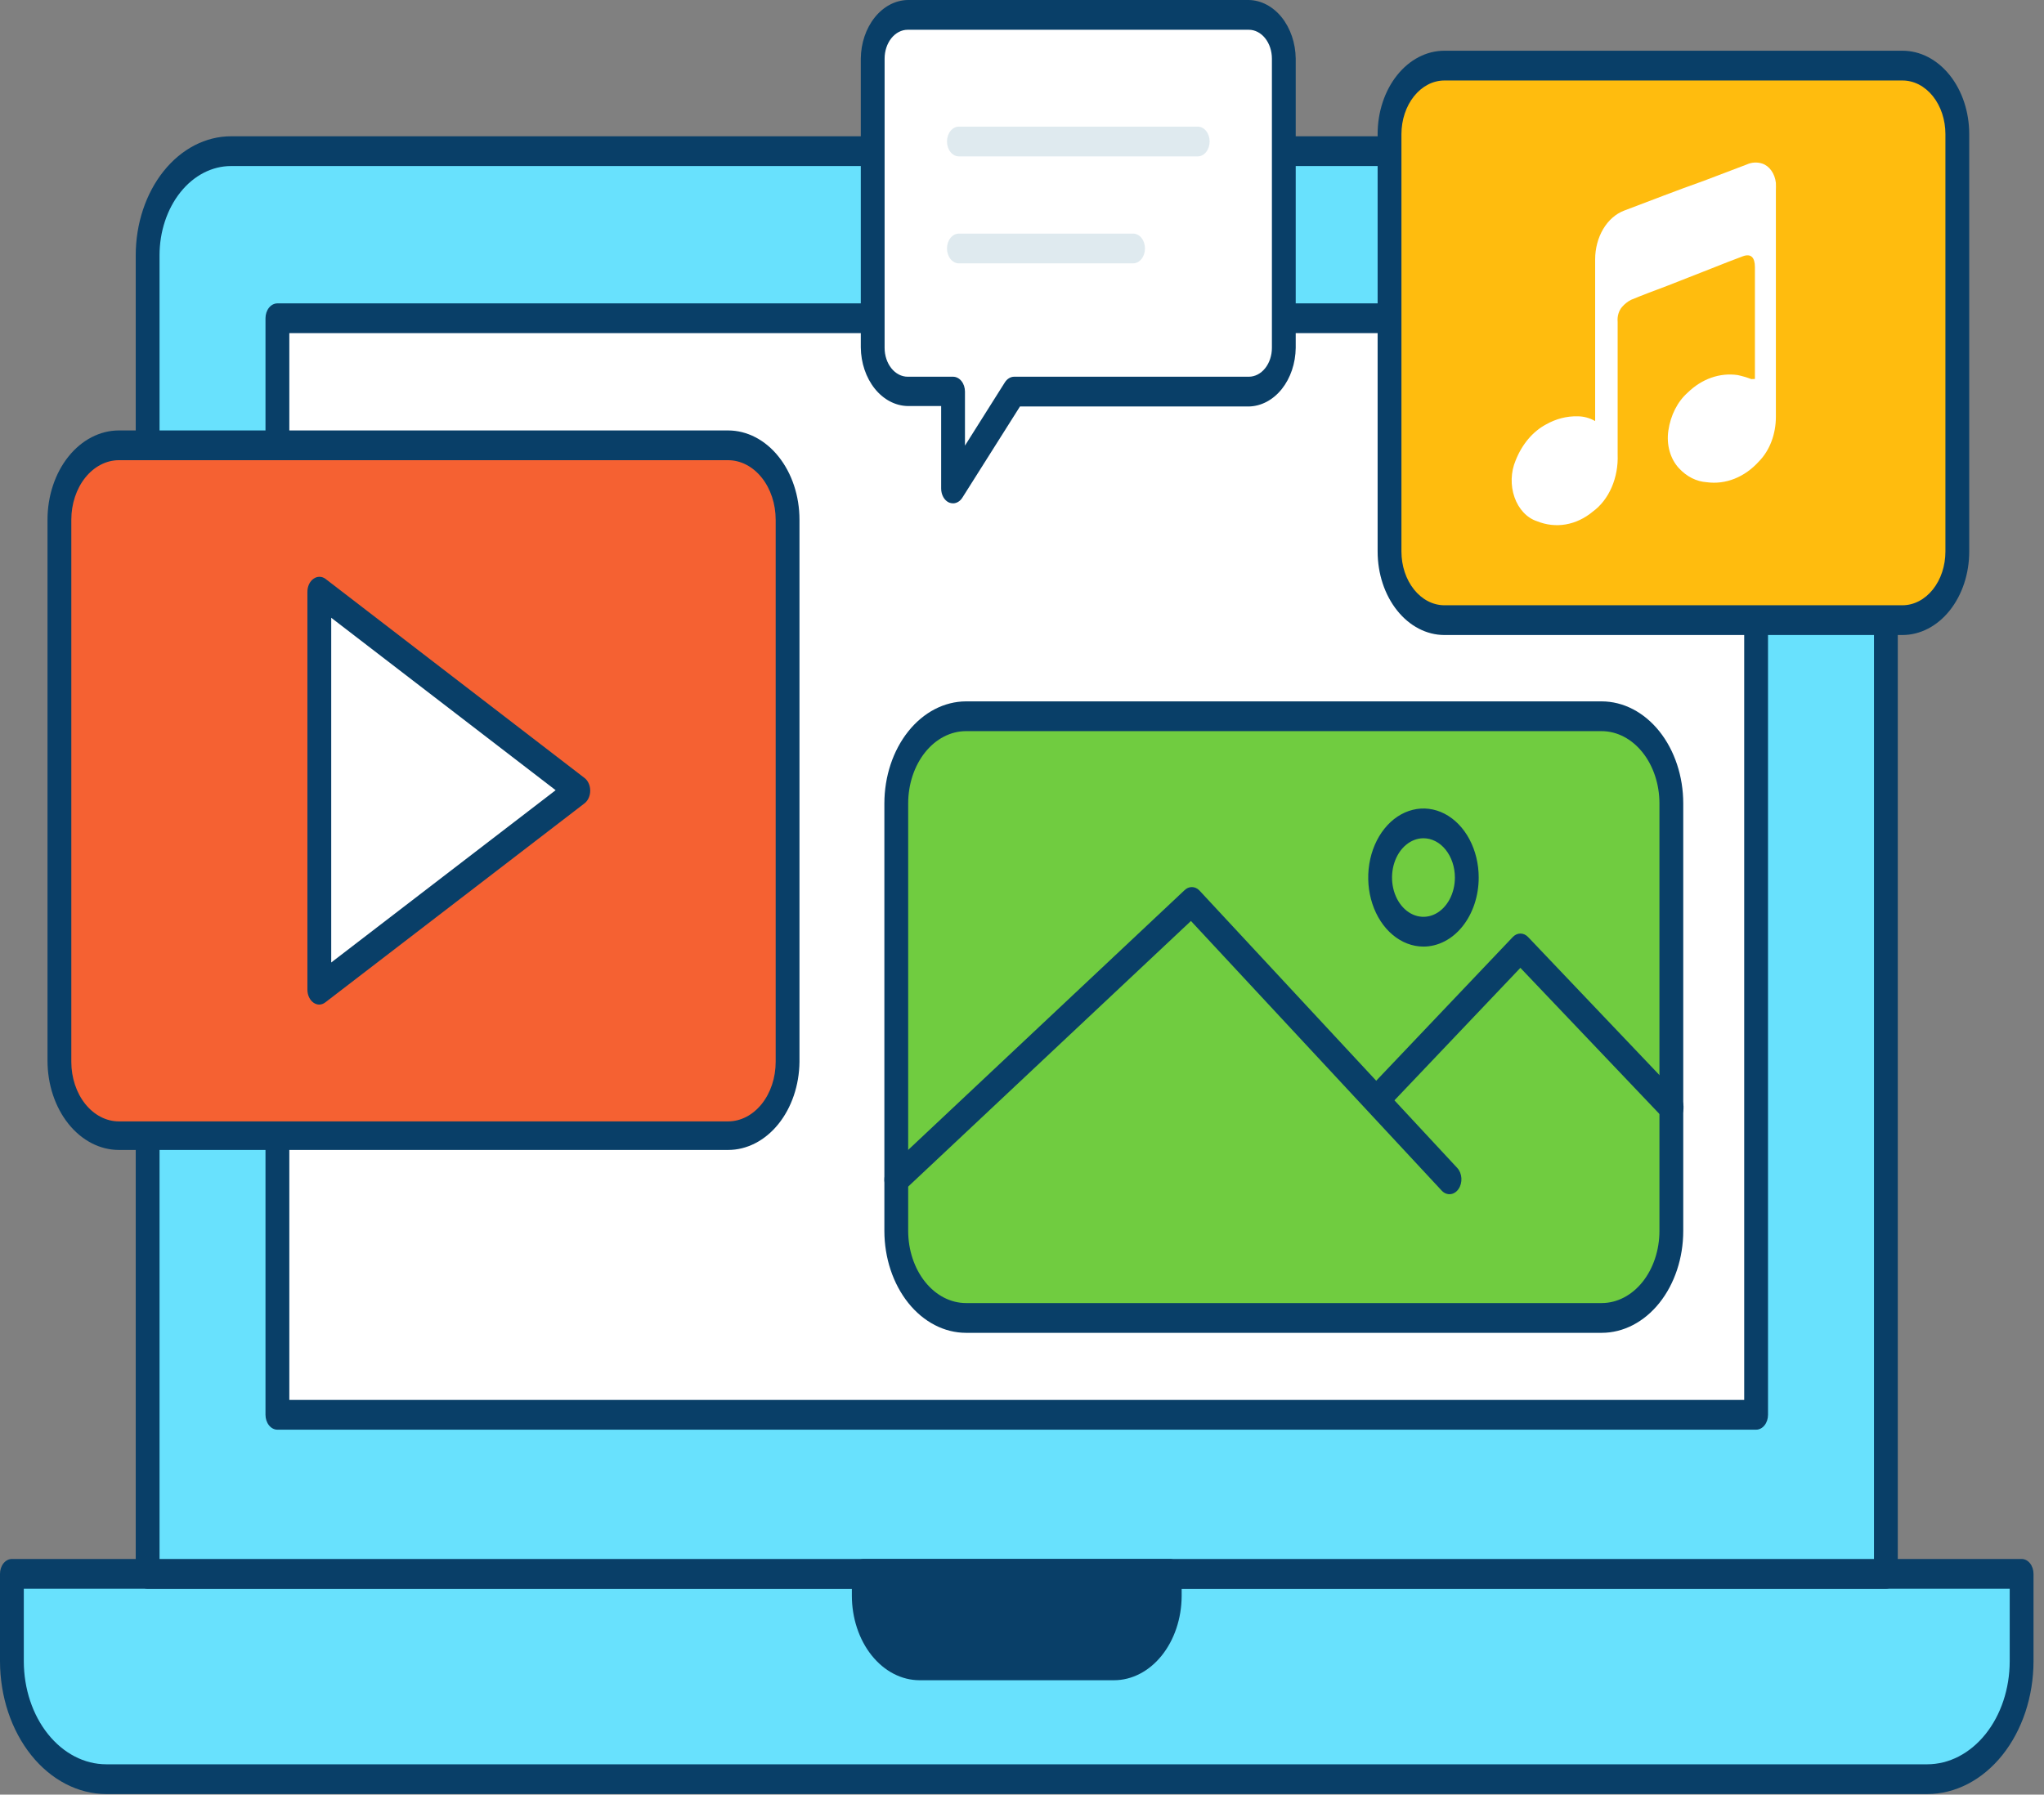 <svg width="156" height="137" viewBox="0 0 156 137" fill="none" xmlns="http://www.w3.org/2000/svg">
<rect x="0" y="0" width="156" height="137" fill="#808080" stroke="none"/>
<g id="&#240;&#159;&#166;&#134; illustration &#34;Digital content&#34;">
<path id="Vector" d="M0.909 120.148H154.291V126.816C154.291 129.204 153.532 131.495 152.181 133.185C150.829 134.874 148.997 135.823 147.086 135.823H8.114C6.203 135.823 4.37 134.874 3.019 133.185C1.668 131.495 0.909 129.204 0.909 126.816V120.148Z" fill="#68E1FD"/>
<path id="Vector_2" d="M147.086 136.959H8.114C5.965 136.956 3.903 135.888 2.383 133.988C0.862 132.089 0.005 129.514 0 126.827V120.148C0 119.847 0.096 119.558 0.266 119.345C0.437 119.132 0.668 119.012 0.909 119.012H154.291C154.532 119.012 154.763 119.132 154.934 119.345C155.104 119.558 155.2 119.847 155.2 120.148V126.827C155.195 129.514 154.338 132.089 152.818 133.988C151.297 135.888 149.235 136.956 147.086 136.959ZM1.817 121.284V126.827C1.82 128.913 2.484 130.912 3.665 132.385C4.846 133.859 6.446 134.687 8.114 134.687H147.086C148.754 134.687 150.354 133.859 151.535 132.385C152.716 130.912 153.38 128.913 153.383 126.827V121.284H1.817Z" fill="#093F68"/>
<path id="Vector_3" d="M17.628 11.495H137.572C139.259 11.495 140.877 12.332 142.07 13.823C143.262 15.314 143.933 17.337 143.933 19.445V120.103H11.267V19.491C11.263 18.443 11.424 17.404 11.741 16.434C12.059 15.464 12.526 14.582 13.117 13.839C13.709 13.096 14.412 12.507 15.186 12.104C15.96 11.702 16.79 11.495 17.628 11.495Z" fill="#68E1FD"/>
<path id="Vector_4" d="M143.933 121.284H11.268C11.027 121.284 10.795 121.165 10.625 120.951C10.454 120.738 10.359 120.45 10.359 120.148V19.491C10.359 17.081 11.125 14.77 12.488 13.066C13.851 11.362 15.7 10.404 17.628 10.404H137.572C139.5 10.404 141.349 11.362 142.712 13.066C144.075 14.77 144.841 17.081 144.841 19.491V120.148C144.841 120.45 144.745 120.738 144.575 120.951C144.405 121.165 144.174 121.284 143.933 121.284ZM12.176 119.013H143.024V19.491C143.024 17.683 142.45 15.95 141.427 14.672C140.405 13.394 139.018 12.676 137.572 12.676H17.628C16.182 12.676 14.795 13.394 13.773 14.672C12.751 15.95 12.176 17.683 12.176 19.491V119.013Z" fill="#093F68"/>
<path id="Vector_5" d="M21.172 24.296H134.037V108.018H21.172V24.296Z" fill="white"/>
<path id="Vector_6" d="M134.028 109.142H21.172C20.931 109.142 20.7 109.022 20.529 108.809C20.359 108.596 20.263 108.308 20.263 108.006V24.296C20.263 23.994 20.359 23.705 20.529 23.492C20.7 23.279 20.931 23.16 21.172 23.16H134.028C134.269 23.16 134.5 23.279 134.671 23.492C134.841 23.705 134.937 23.994 134.937 24.296V108.006C134.937 108.308 134.841 108.596 134.671 108.809C134.5 109.022 134.269 109.142 134.028 109.142ZM22.081 106.87H133.119V25.431H22.081V106.87Z" fill="#093F68"/>
<path id="Vector_7" d="M65.924 120.148H89.285V121.863C89.285 123.276 88.836 124.631 88.037 125.63C87.238 126.629 86.154 127.19 85.024 127.19H70.176C69.046 127.19 67.962 126.629 67.163 125.63C66.364 124.631 65.915 123.276 65.915 121.863V120.205L65.924 120.148Z" fill="#093F68"/>
<path id="Vector_8" d="M85.024 128.269H70.176C68.806 128.266 67.494 127.584 66.526 126.373C65.558 125.161 65.015 123.519 65.015 121.807V120.148C65.015 119.847 65.111 119.558 65.281 119.345C65.451 119.132 65.683 119.012 65.924 119.012H89.276C89.517 119.012 89.748 119.132 89.919 119.345C90.089 119.558 90.185 119.847 90.185 120.148V121.863C90.173 123.566 89.624 125.193 88.658 126.393C87.692 127.592 86.386 128.267 85.024 128.269ZM66.85 121.284V121.863C66.85 122.973 67.203 124.037 67.829 124.823C68.456 125.609 69.307 126.052 70.194 126.055H85.042C85.93 126.052 86.78 125.609 87.407 124.823C88.034 124.037 88.386 122.973 88.386 121.863V121.341L66.85 121.284Z" fill="#093F68"/>
<path id="Vector_9" d="M77.6 18.185C78.092 18.185 78.49 17.686 78.49 17.072C78.49 16.457 78.092 15.958 77.6 15.958C77.108 15.958 76.71 16.457 76.71 17.072C76.71 17.686 77.108 18.185 77.6 18.185Z" fill="#68E1FD"/>
<path id="Vector_10" d="M77.6 19.32C77.241 19.32 76.889 19.187 76.59 18.938C76.291 18.688 76.059 18.333 75.921 17.918C75.784 17.503 75.748 17.046 75.818 16.606C75.888 16.165 76.061 15.76 76.315 15.443C76.569 15.125 76.893 14.909 77.246 14.821C77.598 14.733 77.963 14.778 78.296 14.95C78.628 15.122 78.911 15.413 79.111 15.787C79.311 16.16 79.417 16.6 79.417 17.049C79.417 17.651 79.226 18.229 78.885 18.655C78.544 19.081 78.082 19.32 77.6 19.32Z" fill="#093F68"/>
<path id="Vector_11" d="M122.243 54.679H73.72C70.784 54.679 68.404 57.654 68.404 61.324V93.967C68.404 97.637 70.784 100.612 73.72 100.612H122.243C125.178 100.612 127.558 97.637 127.558 93.967V61.324C127.558 57.654 125.178 54.679 122.243 54.679Z" fill="#70CC40"/>
<g id="Group">
<path id="Vector_12" d="M122.243 101.748H73.72C72.07 101.745 70.488 100.924 69.321 99.466C68.155 98.007 67.498 96.03 67.496 93.967V61.335C67.498 59.271 68.154 57.293 69.321 55.833C70.487 54.372 72.069 53.549 73.72 53.543H122.243C123.894 53.546 125.477 54.368 126.645 55.829C127.812 57.29 128.467 59.27 128.467 61.335V93.967C128.467 96.031 127.811 98.01 126.644 99.469C125.477 100.928 123.893 101.748 122.243 101.748ZM73.72 55.815C72.55 55.818 71.429 56.401 70.603 57.436C69.777 58.471 69.313 59.873 69.313 61.335V93.967C69.315 95.427 69.78 96.827 70.606 97.859C71.432 98.892 72.552 99.473 73.72 99.476H122.243C123.411 99.476 124.532 98.896 125.359 97.863C126.185 96.829 126.65 95.428 126.65 93.967V61.335C126.65 59.873 126.186 58.471 125.359 57.436C124.533 56.401 123.412 55.818 122.243 55.815H73.72Z" fill="#093F68"/>
<path id="Vector_13" d="M68.404 91.196C68.263 91.196 68.124 91.155 67.998 91.076C67.872 90.997 67.762 90.883 67.677 90.742C67.606 90.622 67.554 90.487 67.524 90.342C67.494 90.198 67.488 90.047 67.505 89.9C67.522 89.752 67.562 89.61 67.622 89.481C67.683 89.353 67.764 89.241 67.859 89.151L90.394 67.968C90.555 67.807 90.755 67.719 90.962 67.719C91.168 67.719 91.369 67.807 91.53 67.968L111.221 89.163C111.404 89.36 111.517 89.64 111.535 89.942C111.552 90.243 111.474 90.541 111.316 90.77C111.158 90.999 110.934 91.14 110.693 91.162C110.452 91.185 110.213 91.087 110.03 90.889L90.894 70.308L68.94 90.935C68.789 91.092 68.601 91.184 68.404 91.196Z" fill="#093F68"/>
<path id="Vector_14" d="M127.577 85.676C127.363 85.673 127.157 85.576 126.995 85.403L116.037 73.886L105.923 84.528C105.833 84.637 105.727 84.721 105.61 84.776C105.493 84.831 105.368 84.855 105.244 84.846C105.119 84.838 104.997 84.798 104.885 84.728C104.774 84.658 104.675 84.561 104.594 84.441C104.514 84.321 104.455 84.182 104.42 84.032C104.384 83.883 104.374 83.725 104.39 83.571C104.405 83.416 104.446 83.267 104.51 83.132C104.574 82.998 104.659 82.882 104.76 82.791L115.455 71.535C115.619 71.362 115.827 71.267 116.041 71.267C116.256 71.267 116.463 71.362 116.627 71.535L128.167 83.665C128.259 83.761 128.334 83.879 128.389 84.012C128.444 84.144 128.477 84.289 128.487 84.438C128.497 84.587 128.484 84.736 128.448 84.879C128.412 85.021 128.353 85.153 128.276 85.267C128.191 85.395 128.084 85.498 127.963 85.569C127.842 85.639 127.71 85.676 127.577 85.676Z" fill="#093F68"/>
<path id="Vector_15" d="M108.631 72.262C107.797 72.26 106.983 71.948 106.291 71.368C105.599 70.787 105.06 69.964 104.742 69C104.424 68.037 104.342 66.978 104.506 65.956C104.67 64.935 105.072 63.997 105.662 63.261C106.252 62.525 107.003 62.024 107.821 61.822C108.638 61.619 109.486 61.724 110.256 62.123C111.025 62.523 111.683 63.198 112.146 64.065C112.609 64.931 112.856 65.95 112.856 66.991C112.856 67.684 112.747 68.371 112.534 69.011C112.322 69.651 112.011 70.233 111.618 70.722C111.226 71.212 110.76 71.6 110.247 71.864C109.735 72.128 109.185 72.263 108.631 72.262ZM108.631 63.993C108.157 63.995 107.694 64.173 107.301 64.504C106.907 64.835 106.601 65.304 106.421 65.852C106.241 66.4 106.195 67.002 106.288 67.583C106.382 68.164 106.611 68.698 106.947 69.116C107.283 69.534 107.71 69.818 108.175 69.933C108.64 70.048 109.122 69.988 109.56 69.761C109.998 69.533 110.372 69.149 110.635 68.656C110.898 68.163 111.039 67.584 111.039 66.991C111.039 66.597 110.976 66.206 110.855 65.841C110.734 65.477 110.557 65.146 110.333 64.867C110.109 64.588 109.844 64.368 109.552 64.218C109.26 64.068 108.947 63.991 108.631 63.993Z" fill="#093F68"/>
</g>
<path id="Vector_16" d="M55.565 34.041H9.078C6.588 34.041 4.571 36.563 4.571 39.675V81.064C4.571 84.176 6.588 86.698 9.078 86.698H55.565C58.054 86.698 60.072 84.176 60.072 81.064V39.675C60.072 36.563 58.054 34.041 55.565 34.041Z" fill="#F56132"/>
<path id="Vector_17" d="M55.565 87.788H9.078C7.632 87.788 6.245 87.07 5.222 85.792C4.2 84.514 3.626 82.781 3.626 80.973V39.675C3.626 37.867 4.2 36.134 5.222 34.856C6.245 33.578 7.632 32.86 9.078 32.86H55.565C57.011 32.86 58.398 33.578 59.42 34.856C60.443 36.134 61.017 37.867 61.017 39.675V81.064C60.998 82.856 60.415 84.566 59.395 85.825C58.374 87.083 56.998 87.789 55.565 87.788ZM9.078 35.131C8.114 35.131 7.189 35.61 6.507 36.462C5.826 37.314 5.443 38.47 5.443 39.675V81.064C5.443 82.269 5.826 83.425 6.507 84.277C7.189 85.129 8.114 85.608 9.078 85.608H55.565C56.529 85.608 57.453 85.129 58.135 84.277C58.817 83.425 59.2 82.269 59.2 81.064V39.675C59.2 38.47 58.817 37.314 58.135 36.462C57.453 35.61 56.529 35.131 55.565 35.131H9.078Z" fill="#093F68"/>
<path id="Vector_18" d="M44.143 60.369L24.37 75.555V45.183L44.143 60.369Z" fill="white"/>
<path id="Vector_19" d="M24.37 76.691C24.214 76.691 24.061 76.64 23.925 76.544C23.785 76.445 23.668 76.302 23.587 76.128C23.505 75.954 23.462 75.757 23.462 75.555V45.183C23.46 44.98 23.503 44.78 23.584 44.604C23.666 44.429 23.783 44.283 23.925 44.184C24.063 44.084 24.22 44.032 24.379 44.032C24.539 44.032 24.696 44.084 24.834 44.184L44.615 59.393C44.747 59.494 44.855 59.637 44.931 59.806C45.006 59.974 45.045 60.165 45.045 60.358C45.045 60.551 45.006 60.742 44.931 60.91C44.855 61.08 44.747 61.222 44.615 61.324L24.843 76.51C24.702 76.624 24.538 76.686 24.37 76.691ZM25.279 47.16V73.477L42.407 60.324L25.279 47.16Z" fill="#093F68"/>
<path id="Vector_20" d="M95.31 1.136H69.277C68.925 1.134 68.578 1.22 68.253 1.387C67.928 1.554 67.633 1.8 67.385 2.111C67.137 2.421 66.94 2.79 66.806 3.196C66.672 3.601 66.604 4.036 66.605 4.475V26.556C66.605 27.441 66.887 28.291 67.388 28.917C67.889 29.543 68.568 29.895 69.277 29.895H72.739V37.289L77.4 29.895H95.31C96.018 29.895 96.698 29.543 97.199 28.917C97.7 28.291 97.981 27.441 97.981 26.556V4.475C97.983 4.036 97.914 3.601 97.78 3.196C97.647 2.79 97.45 2.421 97.201 2.111C96.953 1.8 96.658 1.554 96.334 1.387C96.009 1.22 95.661 1.134 95.31 1.136Z" fill="white"/>
<path id="Vector_21" d="M72.739 38.425C72.637 38.423 72.536 38.404 72.439 38.368C72.26 38.29 72.105 38.144 71.996 37.951C71.887 37.757 71.829 37.526 71.83 37.289V30.997H69.277C68.332 30.979 67.429 30.502 66.761 29.667C66.092 28.831 65.71 27.703 65.697 26.522V4.475C65.71 3.294 66.092 2.166 66.761 1.33C67.429 0.495 68.332 0.018 69.277 0H95.31C96.255 0.018 97.157 0.495 97.826 1.33C98.494 2.166 98.876 3.294 98.89 4.475V26.556C98.876 27.737 98.494 28.865 97.826 29.701C97.157 30.536 96.255 31.013 95.31 31.031H77.845L73.447 37.994C73.363 38.127 73.255 38.236 73.132 38.31C73.01 38.385 72.875 38.424 72.739 38.425ZM69.277 2.272C68.809 2.272 68.361 2.504 68.03 2.917C67.7 3.33 67.514 3.891 67.514 4.475V26.556C67.514 27.14 67.7 27.701 68.03 28.114C68.361 28.527 68.809 28.759 69.277 28.759H72.739C72.98 28.759 73.211 28.879 73.381 29.092C73.552 29.305 73.647 29.594 73.647 29.895V34.018L76.691 29.191C76.776 29.057 76.884 28.949 77.006 28.874C77.129 28.799 77.264 28.76 77.4 28.759H95.31C95.777 28.759 96.226 28.527 96.556 28.114C96.887 27.701 97.073 27.14 97.073 26.556V4.475C97.073 3.891 96.887 3.33 96.556 2.917C96.226 2.504 95.777 2.272 95.31 2.272H69.277Z" fill="#093F68"/>
<path id="Vector_22" d="M91.412 11.938H73.184C72.943 11.938 72.712 11.818 72.541 11.605C72.371 11.392 72.275 11.103 72.275 10.802C72.275 10.501 72.371 10.212 72.541 9.999C72.712 9.786 72.943 9.666 73.184 9.666H91.412C91.653 9.666 91.884 9.786 92.054 9.999C92.225 10.212 92.32 10.501 92.32 10.802C92.32 11.103 92.225 11.392 92.054 11.605C91.884 11.818 91.653 11.938 91.412 11.938Z" fill="#DFEAEF"/>
<path id="Vector_23" d="M86.478 20.104H73.184C72.943 20.104 72.712 19.985 72.541 19.772C72.371 19.559 72.275 19.27 72.275 18.968C72.275 18.667 72.371 18.378 72.541 18.165C72.712 17.952 72.943 17.833 73.184 17.833H86.478C86.719 17.833 86.95 17.952 87.12 18.165C87.291 18.378 87.386 18.667 87.386 18.968C87.386 19.27 87.291 19.559 87.12 19.772C86.95 19.985 86.719 20.104 86.478 20.104Z" fill="#DFEAEF"/>
<path id="Vector_24" d="M145.205 5.009H110.239C107.926 5.009 106.05 7.353 106.05 10.245V42.105C106.05 44.997 107.926 47.342 110.239 47.342H145.205C147.518 47.342 149.394 44.997 149.394 42.105V10.245C149.394 7.353 147.518 5.009 145.205 5.009Z" fill="#FFBC0E"/>
<path id="Vector_25" d="M145.205 48.477H110.23C108.88 48.474 107.586 47.802 106.632 46.607C105.677 45.412 105.142 43.793 105.142 42.105V10.234C105.142 8.547 105.678 6.929 106.632 5.736C107.586 4.543 108.881 3.873 110.23 3.873H145.205C146.554 3.873 147.849 4.543 148.803 5.736C149.757 6.929 150.293 8.547 150.293 10.234V42.105C150.293 43.793 149.757 45.412 148.803 46.607C147.849 47.802 146.555 48.474 145.205 48.477ZM110.23 6.145C109.363 6.148 108.533 6.58 107.92 7.346C107.307 8.112 106.961 9.15 106.959 10.234V42.105C106.959 43.191 107.303 44.232 107.917 45.001C108.53 45.769 109.362 46.203 110.23 46.206H145.205C146.073 46.203 146.905 45.769 147.518 45.001C148.132 44.232 148.476 43.191 148.476 42.105V10.234C148.476 9.697 148.391 9.165 148.227 8.669C148.062 8.173 147.822 7.722 147.518 7.342C147.214 6.963 146.853 6.662 146.457 6.456C146.06 6.251 145.634 6.145 145.205 6.145H110.23Z" fill="#093F68"/>
<path id="Vector_26" d="M133.937 28.93V20.399C133.937 19.65 133.637 19.343 133.029 19.559C132.229 19.854 131.429 20.172 130.63 20.49L127.213 21.831C126.304 22.171 125.396 22.512 124.487 22.887C124.233 23.015 123.999 23.2 123.797 23.432C123.673 23.575 123.577 23.752 123.519 23.95C123.46 24.147 123.44 24.359 123.46 24.568V34.688C123.496 35.562 123.338 36.431 123.005 37.2C122.671 37.97 122.175 38.609 121.57 39.05C120.95 39.569 120.243 39.905 119.503 40.033C118.763 40.161 118.01 40.077 117.3 39.788C116.923 39.665 116.573 39.437 116.277 39.121C115.981 38.805 115.745 38.409 115.589 37.963C115.432 37.517 115.359 37.033 115.373 36.547C115.388 36.06 115.49 35.584 115.673 35.154C116.161 33.913 116.99 32.934 118.008 32.394C118.759 31.972 119.575 31.762 120.398 31.781C120.862 31.78 121.321 31.904 121.743 32.144V31.826C121.743 27.817 121.743 23.796 121.743 19.786C121.746 18.957 121.962 18.15 122.357 17.484C122.753 16.818 123.308 16.328 123.942 16.083C125.968 15.322 127.986 14.527 130.012 13.812L133.301 12.562C133.68 12.388 134.091 12.36 134.482 12.483C134.756 12.57 135.002 12.757 135.19 13.02C135.378 13.283 135.498 13.61 135.537 13.959C135.545 14.16 135.545 14.361 135.537 14.561V31.815C135.538 32.467 135.423 33.111 135.2 33.701C134.977 34.291 134.651 34.81 134.246 35.222C133.707 35.82 133.073 36.271 132.386 36.544C131.699 36.818 130.974 36.91 130.257 36.812C129.476 36.761 128.731 36.386 128.14 35.745C127.814 35.397 127.568 34.949 127.426 34.444C127.284 33.939 127.251 33.397 127.331 32.871C127.5 31.702 128.029 30.662 128.803 29.975C129.888 28.916 131.262 28.434 132.629 28.634C132.979 28.709 133.325 28.812 133.665 28.941L133.937 28.93Z" fill="white"/>
</g>
</svg>
